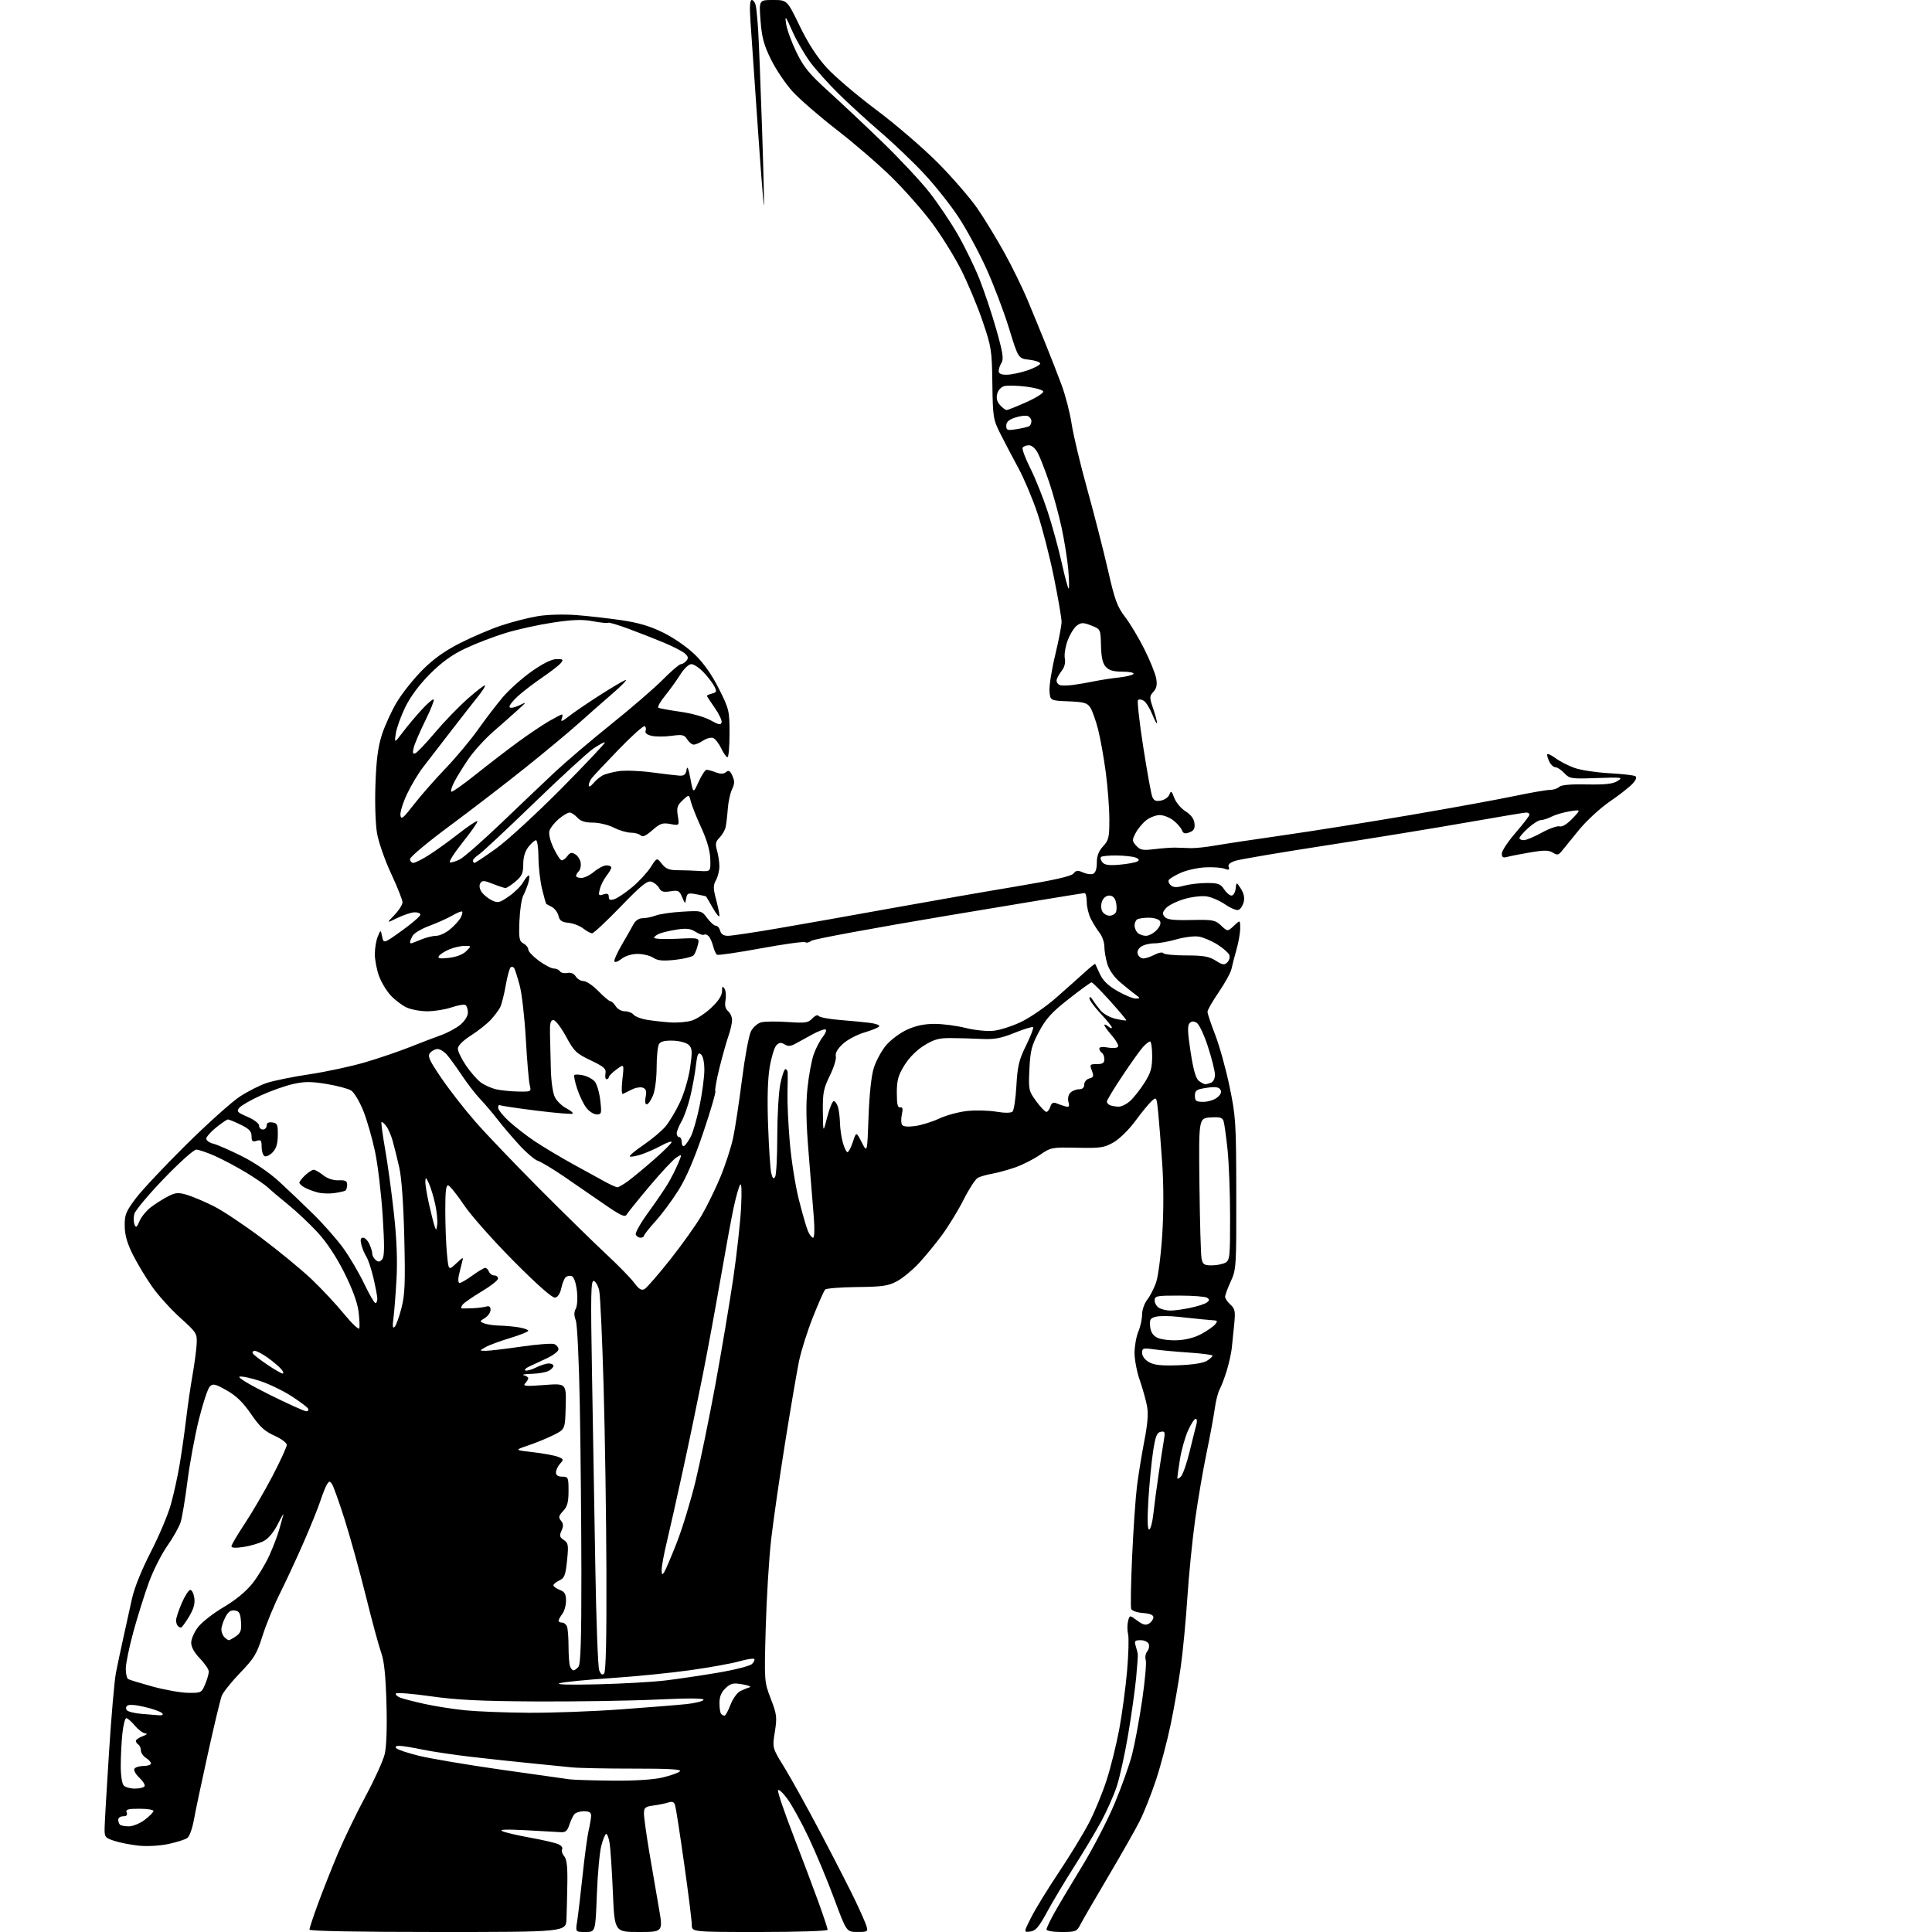 <?xml version="1.0" encoding="UTF-8" standalone="no"?>
<svg 
  version="1.1" 
  xmlns="http://www.w3.org/2000/svg" 
  xmlns:xlink="http://www.w3.org/1999/xlink" 
  xmlns:svg="http://www.w3.org/2000/svg"
  xmlns:rdf="http://www.w3.org/1999/02/22-rdf-syntax-ns#"
  xmlns:cc="http://creativecommons.org/ns#"
  xmlns:dc="http://purl.org/dc/elements/1.1/"
  viewBox="0 0 768 768"
  width="768"
  height="768"
>
<style>svg {background-color: white; }</style>"
<path stroke="none" fill="black" fill-rule="evenodd" d="M174.00,768.00C142.44,768.00 123.00,767.64 123.00,767.05C123.00,766.53 124.53,761.91 126.40,756.80C128.27,751.68 131.85,742.65 134.35,736.71C136.86,730.78 141.81,720.55 145.35,713.98C148.89,707.40 152.31,699.88 152.93,697.26C153.64,694.29 153.90,686.68 153.62,677.00C153.31,666.08 152.70,660.17 151.54,657.00C150.64,654.52 147.89,644.40 145.44,634.50C142.98,624.60 139.18,610.88 137.00,604.00C134.81,597.12 132.57,590.83 132.01,590.00C131.11,588.67 130.89,588.67 130.01,590.00C129.47,590.83 128.30,593.75 127.40,596.50C126.50,599.25 123.51,606.67 120.75,613.00C117.99,619.33 113.75,628.45 111.34,633.28C108.92,638.11 105.78,645.75 104.36,650.25C102.09,657.45 101.02,659.21 95.46,664.97C91.98,668.58 88.68,672.71 88.13,674.16C87.58,675.61 85.10,685.95 82.63,697.15C80.15,708.34 77.64,720.20 77.06,723.50C76.47,726.80 75.32,730.00 74.49,730.61C73.66,731.23 70.28,732.30 66.98,733.01C63.49,733.74 58.53,734.03 55.17,733.68C51.98,733.34 47.60,732.49 45.43,731.77C41.70,730.54 41.50,730.27 41.59,726.49C41.63,724.29 42.42,710.80 43.34,696.50C44.25,682.20 45.49,668.02 46.08,665.00C46.67,661.98 48.00,655.67 49.04,651.00C50.08,646.33 51.62,639.35 52.46,635.50C53.39,631.24 56.32,623.98 59.94,616.94C63.21,610.59 66.82,602.04 67.95,597.94C69.09,593.85 70.66,586.67 71.44,582.00C72.23,577.33 73.38,569.23 74.00,564.00C74.62,558.77 75.77,550.90 76.55,546.50C77.32,542.10 78.06,536.57 78.18,534.22C78.39,530.10 78.13,529.69 71.68,523.87C67.99,520.54 63.00,515.04 60.60,511.65C58.20,508.27 54.75,502.57 52.94,499.00C50.58,494.33 49.63,491.07 49.58,487.42C49.51,482.92 50.00,481.68 53.93,476.42C56.37,473.17 65.37,463.58 73.93,455.11C82.49,446.65 92.12,438.01 95.31,435.92C98.51,433.83 103.34,431.38 106.04,430.49C108.74,429.59 116.47,428.02 123.23,427.01C129.98,425.99 140.00,423.82 145.50,422.18C151.00,420.54 158.88,417.85 163.00,416.20C167.12,414.55 172.66,412.44 175.29,411.50C177.92,410.57 181.41,408.68 183.04,407.31C184.77,405.85 186.00,403.85 186.00,402.47C186.00,401.18 185.56,399.85 185.02,399.51C184.48,399.18 181.99,399.60 179.49,400.45C176.98,401.30 172.65,402.00 169.87,402.00C167.08,402.00 163.34,401.31 161.56,400.46C159.78,399.62 156.97,397.48 155.32,395.71C153.67,393.95 151.58,390.46 150.66,387.97C149.75,385.47 149.00,381.56 149.00,379.28C149.00,377.00 149.52,373.86 150.16,372.32C151.32,369.50 151.32,369.50 151.91,372.33C152.50,375.15 152.50,375.15 159.92,369.83C164.00,366.90 167.24,364.05 167.12,363.50C166.99,362.95 165.84,362.58 164.56,362.67C163.27,362.77 160.28,363.78 157.91,364.93C153.59,367.02 153.59,367.02 156.80,363.71C158.56,361.89 160.00,359.63 160.00,358.69C160.00,357.74 157.98,352.64 155.51,347.35C153.03,342.06 150.51,334.84 149.89,331.30C149.25,327.60 148.97,319.26 149.25,311.69C149.59,302.00 150.28,296.78 151.83,292.00C153.00,288.43 155.62,282.68 157.67,279.23C159.72,275.78 164.21,270.10 167.66,266.60C172.10,262.10 176.49,258.93 182.71,255.73C187.55,253.26 195.04,250.05 199.36,248.62C203.68,247.18 210.20,245.52 213.86,244.92C217.61,244.31 224.19,244.13 229.00,244.50C233.68,244.85 241.76,245.77 246.98,246.53C253.90,247.55 258.42,248.89 263.75,251.53C267.92,253.59 273.31,257.35 276.34,260.32C279.82,263.71 283.08,268.38 285.82,273.87C289.84,281.90 290.00,282.60 290.00,291.62C290.00,296.78 289.63,301.00 289.19,301.00C288.74,301.00 287.61,299.41 286.69,297.47C285.76,295.53 284.32,293.68 283.49,293.36C282.66,293.04 280.88,293.50 279.53,294.39C278.18,295.28 276.49,296.00 275.78,296.00C275.06,296.00 273.90,295.06 273.18,293.91C272.04,292.09 271.27,291.91 266.98,292.50C264.28,292.87 260.74,292.88 259.10,292.52C257.18,292.10 256.30,291.39 256.63,290.53C256.91,289.80 256.75,288.96 256.27,288.67C255.79,288.37 251.15,292.53 245.95,297.91C240.75,303.29 235.94,308.41 235.25,309.30C234.56,310.19 234.01,311.50 234.03,312.21C234.05,312.97 234.78,312.64 235.82,311.40C236.79,310.24 238.46,308.82 239.54,308.25C240.62,307.67 243.53,306.90 246.00,306.54C248.47,306.18 254.32,306.40 259.00,307.02C263.68,307.64 268.62,308.23 270.00,308.32C271.95,308.46 272.59,307.95 272.91,306.00C273.20,304.26 273.66,305.31 274.45,309.50C275.57,315.50 275.57,315.50 277.73,310.75C278.92,308.14 280.33,306.00 280.88,306.00C281.42,306.00 283.08,306.46 284.56,307.02C286.45,307.74 287.64,307.71 288.60,306.92C289.65,306.04 290.21,306.37 291.14,308.40C292.07,310.45 292.04,311.59 291.00,313.75C290.27,315.26 289.51,318.75 289.31,321.50C289.11,324.25 288.72,327.52 288.45,328.78C288.17,330.03 287.08,331.92 286.03,332.97C284.44,334.56 284.27,335.46 285.05,338.19C285.57,340.00 285.98,342.84 285.96,344.49C285.95,346.15 285.33,348.58 284.60,349.91C283.48,351.91 283.49,353.15 284.62,357.41C285.37,360.21 285.98,363.18 285.98,364.00C285.98,364.82 284.82,363.48 283.40,361.00C281.99,358.52 280.76,356.43 280.67,356.34C280.57,356.25 278.85,355.87 276.83,355.49C273.52,354.87 273.13,355.04 272.76,357.15C272.37,359.44 272.33,359.43 271.15,356.62C270.08,354.04 269.59,353.80 266.48,354.31C263.74,354.75 262.79,354.48 262.00,353.00C261.45,351.98 260.08,350.84 258.96,350.49C257.31,349.96 254.97,351.86 246.69,360.42C241.07,366.24 235.97,371.00 235.37,371.00C234.76,371.00 233.17,370.13 231.83,369.08C230.48,368.02 227.85,367.01 225.98,366.83C223.34,366.57 222.45,365.96 222.02,364.09C221.71,362.77 220.56,361.20 219.48,360.59C218.39,359.99 217.36,359.43 217.18,359.35C217.01,359.27 216.24,356.57 215.47,353.35C214.70,350.13 214.06,344.46 214.04,340.75C214.02,337.04 213.58,334.00 213.07,334.00C212.56,334.00 211.21,335.19 210.07,336.63C208.71,338.37 208.00,340.73 208.00,343.55C208.00,347.09 207.48,348.26 204.92,350.41C203.23,351.83 201.44,353.00 200.94,353.00C200.45,353.00 198.19,352.26 195.92,351.35C192.44,349.96 191.67,349.92 190.94,351.10C190.41,351.95 190.59,353.27 191.39,354.49C192.11,355.60 193.93,357.10 195.42,357.84C197.90,359.06 198.50,358.93 202.25,356.34C204.51,354.78 207.07,352.27 207.93,350.76C208.79,349.25 209.81,348.01 210.18,348.01C210.55,348.00 210.49,349.29 210.04,350.86C209.59,352.43 208.67,354.74 208.01,355.99C207.34,357.23 206.65,361.80 206.48,366.14C206.21,373.06 206.40,374.15 208.09,375.05C209.14,375.61 210.00,376.69 210.00,377.45C210.00,378.21 211.89,380.22 214.20,381.91C216.51,383.61 219.18,385.00 220.14,385.00C221.10,385.00 222.19,385.49 222.56,386.09C222.93,386.70 224.24,387.00 225.48,386.76C226.92,386.48 228.14,386.99 228.87,388.16C229.50,389.17 230.91,390.00 232.01,390.00C233.11,390.00 235.75,391.80 237.88,394.00C240.02,396.20 242.16,398.00 242.64,398.00C243.12,398.00 244.08,398.90 244.77,400.00C245.45,401.10 247.08,402.00 248.39,402.00C249.69,402.00 251.27,402.62 251.89,403.37C252.52,404.12 254.94,405.04 257.26,405.41C259.59,405.78 263.75,406.24 266.50,406.43C269.25,406.62 273.07,406.28 275.00,405.69C276.93,405.09 280.41,402.80 282.75,400.59C285.56,397.94 287.01,395.72 287.02,394.04C287.03,392.03 287.23,391.82 288.00,393.00C288.53,393.82 288.71,395.88 288.41,397.56C288.02,399.67 288.34,401.04 289.42,401.94C290.29,402.66 291.00,404.26 291.00,405.50C291.00,406.74 290.38,409.52 289.61,411.68C288.85,413.83 287.25,419.51 286.05,424.29C284.85,429.08 284.09,433.34 284.36,433.77C284.63,434.21 282.45,441.63 279.53,450.27C275.93,460.91 272.73,468.33 269.64,473.24C267.12,477.24 263.02,482.75 260.53,485.49C258.04,488.24 256.00,490.83 256.00,491.24C256.00,491.66 255.37,492.00 254.61,492.00C253.84,492.00 252.99,491.43 252.73,490.73C252.46,490.03 254.69,486.09 257.69,481.98C260.69,477.87 264.21,472.70 265.52,470.50C266.82,468.30 268.63,464.73 269.54,462.57C271.18,458.64 271.18,458.64 268.84,460.15C267.55,460.99 262.75,466.13 258.16,471.58C253.57,477.04 249.47,482.13 249.04,482.90C248.42,483.99 246.40,483.01 239.88,478.48C235.27,475.28 228.03,470.29 223.78,467.40C219.53,464.52 215.03,461.83 213.78,461.43C212.53,461.03 209.19,458.19 206.37,455.10C203.55,452.02 199.68,447.48 197.78,445.00C195.87,442.52 192.78,438.89 190.90,436.91C189.03,434.94 185.73,430.67 183.56,427.41C181.39,424.16 178.72,420.49 177.63,419.25C176.54,418.01 174.88,417.00 173.95,417.00C173.01,417.00 171.67,417.69 170.97,418.54C169.89,419.83 170.59,421.40 175.40,428.48C178.54,433.10 184.56,440.84 188.79,445.69C193.01,450.54 204.58,462.64 214.48,472.58C224.39,482.53 236.34,494.23 241.02,498.58C245.71,502.94 250.69,508.03 252.08,509.91C254.02,512.52 254.99,513.10 256.23,512.41C257.12,511.91 261.70,506.64 266.41,500.70C271.12,494.76 276.73,486.88 278.89,483.18C281.05,479.49 284.44,472.55 286.41,467.78C288.39,463.00 290.66,456.00 291.45,452.22C292.25,448.44 293.82,438.04 294.96,429.11C296.09,420.18 297.69,411.56 298.52,409.95C299.37,408.33 301.18,406.74 302.63,406.38C304.05,406.02 308.79,405.97 313.15,406.27C320.19,406.76 321.30,406.59 322.94,404.83C324.01,403.69 325.05,403.27 325.40,403.84C325.74,404.38 329.50,405.11 333.76,405.45C338.02,405.79 343.42,406.31 345.77,406.60C348.12,406.89 349.80,407.52 349.50,408.00C349.21,408.48 346.55,409.57 343.59,410.43C340.64,411.29 336.77,413.35 335.00,415.00C332.89,416.97 331.94,418.66 332.26,419.88C332.52,420.90 331.45,424.37 329.87,427.59C327.35,432.73 327.01,434.50 327.10,441.97C327.20,450.50 327.20,450.50 328.85,444.00C329.76,440.43 330.95,437.59 331.50,437.69C332.05,437.80 332.79,438.92 333.15,440.19C333.51,441.46 333.85,444.30 333.91,446.50C333.96,448.70 334.48,452.19 335.05,454.25C335.63,456.31 336.45,458.00 336.89,458.00C337.32,458.00 338.29,456.16 339.03,453.92C340.37,449.83 340.37,449.83 342.56,454.11C344.74,458.38 344.74,458.38 345.26,443.94C345.58,434.92 346.37,427.62 347.36,424.50C348.23,421.75 350.39,417.75 352.15,415.62C353.91,413.49 357.64,410.68 360.43,409.38C363.95,407.74 367.31,407.02 371.44,407.01C374.70,407.00 380.27,407.73 383.81,408.62C387.39,409.51 392.31,410.02 394.88,409.76C397.42,409.51 402.43,407.90 406.00,406.18C409.57,404.47 415.88,400.10 420.00,396.47C424.12,392.84 429.23,388.29 431.34,386.36C433.46,384.43 435.27,383.00 435.37,383.18C435.48,383.35 436.32,385.17 437.24,387.21C438.43,389.82 440.50,391.82 444.21,393.95C447.12,395.62 450.40,396.97 451.50,396.95C453.37,396.91 453.35,396.80 451.16,395.21C449.88,394.27 447.14,392.05 445.08,390.29C442.86,388.38 440.86,385.49 440.17,383.17C439.53,381.02 439.00,377.92 439.00,376.27C439.00,374.62 438.16,372.20 437.14,370.88C436.12,369.57 434.54,367.06 433.64,365.30C432.74,363.54 432.00,360.50 432.00,358.55C432.00,356.60 431.61,355.00 431.13,355.00C430.65,355.00 406.34,359.00 377.11,363.90C347.87,368.79 323.31,373.33 322.52,373.98C321.73,374.64 320.63,374.89 320.08,374.55C319.52,374.20 311.59,375.30 302.46,376.98C293.33,378.66 285.49,379.80 285.04,379.53C284.59,379.25 283.91,377.78 283.53,376.27C283.15,374.75 282.37,372.95 281.81,372.27C281.24,371.58 280.39,371.26 279.91,371.55C279.44,371.84 277.92,371.34 276.53,370.43C274.61,369.17 272.89,368.94 269.34,369.47C266.78,369.86 263.63,370.57 262.34,371.06C261.05,371.55 260.00,372.33 260.00,372.78C260.00,373.24 264.07,373.42 269.05,373.18C278.10,372.75 278.10,372.75 277.41,375.63C277.03,377.21 276.31,379.03 275.80,379.68C275.29,380.32 271.98,381.16 268.44,381.54C263.48,382.07 261.47,381.89 259.69,380.72C258.42,379.88 255.62,379.20 253.47,379.20C251.09,379.20 248.58,379.97 247.05,381.17C245.68,382.26 244.40,382.70 244.22,382.16C244.04,381.61 245.38,378.63 247.19,375.53C249.01,372.42 251.09,368.79 251.80,367.44C252.63,365.90 253.99,365.00 255.49,365.00C256.80,365.00 259.14,364.52 260.68,363.93C262.23,363.34 266.97,362.65 271.20,362.41C278.83,361.96 278.93,361.99 281.14,364.98C282.37,366.64 283.91,368.00 284.57,368.00C285.23,368.00 286.00,368.90 286.29,370.00C286.64,371.34 287.65,372.00 289.38,372.00C290.79,372.00 299.72,370.67 309.22,369.04C318.73,367.42 338.88,363.84 354.00,361.10C369.12,358.36 391.40,354.47 403.50,352.46C418.93,349.89 425.87,348.34 426.73,347.23C427.74,345.96 428.43,345.88 430.47,346.80C431.85,347.43 433.66,347.69 434.49,347.37C435.47,346.99 436.00,345.45 436.00,342.94C436.00,340.23 436.74,338.31 438.50,336.41C440.74,333.98 441.00,332.88 440.98,325.60C440.97,321.15 440.33,312.74 439.55,306.92C438.78,301.11 437.40,293.46 436.50,289.92C435.59,286.39 434.21,282.51 433.43,281.29C432.22,279.41 430.96,279.05 424.76,278.79C417.50,278.50 417.50,278.50 417.19,274.79C417.02,272.74 418.03,266.29 419.44,260.46C420.85,254.62 422.00,248.64 421.99,247.17C421.99,245.70 420.62,237.75 418.95,229.50C417.28,221.25 414.34,209.81 412.42,204.08C410.51,198.35 407.09,190.25 404.83,186.08C402.57,181.91 399.36,175.80 397.70,172.50C394.80,166.75 394.67,165.91 394.48,152.50C394.30,139.19 394.11,137.95 390.54,127.50C388.48,121.45 384.57,112.15 381.85,106.84C379.13,101.53 373.92,93.21 370.28,88.34C366.63,83.48 359.54,75.45 354.52,70.50C349.50,65.55 339.71,57.09 332.76,51.71C325.81,46.33 317.86,39.44 315.10,36.41C312.33,33.39 308.47,27.67 306.51,23.70C303.65,17.91 302.84,14.89 302.33,8.25C301.70,0.00 301.70,0.00 307.30,0.00C312.89,0.00 312.89,0.00 317.85,10.25C321.20,17.17 324.69,22.57 328.59,26.87C331.77,30.37 340.70,37.97 348.44,43.76C356.17,49.55 367.23,59.06 373.00,64.91C378.77,70.75 385.81,78.90 388.63,83.01C391.45,87.13 396.24,95.00 399.28,100.50C402.32,106.00 406.40,114.33 408.36,119.00C410.31,123.67 413.55,131.55 415.55,136.50C417.56,141.45 420.46,148.89 422.00,153.04C423.54,157.18 425.34,164.16 426.00,168.54C426.66,172.92 429.45,184.58 432.19,194.46C434.94,204.34 438.63,218.74 440.39,226.46C443.13,238.49 444.11,241.18 447.23,245.24C449.23,247.84 452.68,253.60 454.89,258.03C457.11,262.46 459.22,267.66 459.58,269.58C460.07,272.18 459.79,273.57 458.51,274.99C456.89,276.77 456.89,277.22 458.39,281.63C459.28,284.23 459.97,286.84 459.94,287.43C459.91,288.02 459.07,286.49 458.08,284.04C457.08,281.58 455.55,279.12 454.68,278.57C453.81,278.02 452.78,277.89 452.38,278.28C451.99,278.67 452.91,286.98 454.43,296.75C455.95,306.51 457.56,315.46 458.02,316.63C458.66,318.27 459.45,318.64 461.50,318.24C462.97,317.96 464.48,316.88 464.87,315.83C465.47,314.19 465.75,314.39 466.81,317.21C467.49,319.02 469.50,321.41 471.27,322.51C473.40,323.84 474.61,325.46 474.82,327.27C475.06,329.38 474.60,330.21 472.82,330.88C471.02,331.55 470.35,331.36 469.83,330.01C469.47,329.06 467.94,327.31 466.45,326.14C464.95,324.96 462.50,324.00 461.00,324.00C459.50,324.00 457.08,324.94 455.61,326.09C454.15,327.24 452.26,329.53 451.41,331.18C449.97,333.95 449.99,334.34 451.68,336.19C453.25,337.93 454.25,338.11 459.00,337.54C462.02,337.17 465.74,336.90 467.25,336.94C468.76,336.99 471.46,337.08 473.25,337.14C475.04,337.21 479.43,336.75 483.00,336.12C486.57,335.49 498.73,333.66 510.00,332.05C521.27,330.45 544.00,326.83 560.50,324.01C577.00,321.19 595.67,317.78 602.00,316.44C608.33,315.11 614.65,314.01 616.05,314.01C617.45,314.00 619.14,313.46 619.79,312.81C620.58,312.02 624.29,311.69 630.74,311.82C638.08,311.96 641.12,311.63 643.00,310.46C645.33,309.01 644.79,308.94 634.77,309.29C624.57,309.65 623.93,309.55 621.85,307.34C620.64,306.05 619.07,305.00 618.36,305.00C617.65,305.00 616.60,304.13 616.04,303.07C615.47,302.00 615.00,300.63 615.00,300.01C615.00,299.40 616.46,299.99 618.25,301.32C620.04,302.65 623.52,304.44 626.00,305.30C628.48,306.16 634.66,307.09 639.74,307.37C644.82,307.64 649.47,308.17 650.06,308.54C650.77,308.97 650.34,310.07 648.87,311.64C647.61,312.98 643.56,316.14 639.86,318.66C636.17,321.19 630.75,326.17 627.82,329.73C624.89,333.29 621.79,337.10 620.91,338.21C619.55,339.94 619.04,340.04 617.28,338.94C615.66,337.93 613.82,337.91 608.37,338.83C604.59,339.47 600.49,340.27 599.25,340.61C597.48,341.10 597.00,340.82 597.00,339.29C597.00,338.22 599.48,334.49 602.50,331.00C605.52,327.51 608.00,324.28 608.00,323.82C608.00,323.37 607.43,323.00 606.72,323.00C606.02,323.00 595.33,324.78 582.97,326.96C570.61,329.14 545.65,333.21 527.50,336.01C509.35,338.81 493.01,341.57 491.18,342.15C488.90,342.87 488.04,343.66 488.43,344.67C488.87,345.81 488.50,345.96 486.74,345.32C485.51,344.87 482.06,344.63 479.08,344.79C476.09,344.94 471.76,345.90 469.45,346.92C467.15,347.94 464.98,349.22 464.64,349.77C464.30,350.32 464.66,351.30 465.44,351.95C466.49,352.82 467.86,352.85 470.68,352.07C472.78,351.49 476.85,351.01 479.73,351.01C484.20,351.00 485.19,351.36 486.59,353.50C487.49,354.87 488.82,356.00 489.55,356.00C490.27,356.00 491.01,354.77 491.18,353.28C491.50,350.55 491.50,350.55 493.27,353.27C494.43,355.06 494.82,356.88 494.39,358.58C494.03,360.00 493.11,361.40 492.34,361.70C491.58,361.99 489.22,361.04 487.11,359.58C485.00,358.12 481.70,356.66 479.77,356.35C477.79,356.03 473.89,356.47 470.81,357.37C467.81,358.24 464.54,359.86 463.54,360.96C462.08,362.57 461.96,363.25 462.95,364.44C463.89,365.57 466.32,365.87 473.52,365.72C482.16,365.54 483.06,365.71 485.43,367.94C488.00,370.35 488.00,370.35 490.50,368.00C493.00,365.65 493.00,365.65 493.00,368.99C493.00,370.82 492.34,374.61 491.54,377.41C490.73,380.21 489.84,383.67 489.55,385.11C489.27,386.55 487.00,390.69 484.52,394.32C482.03,397.94 480.00,401.49 480.00,402.21C480.01,402.92 481.38,407.03 483.06,411.35C484.74,415.66 487.30,424.89 488.75,431.85C491.25,443.84 491.39,446.06 491.44,474.50C491.49,503.54 491.42,504.66 489.25,509.38C488.01,512.06 487.00,514.80 487.00,515.47C487.00,516.14 487.95,517.55 489.10,518.59C490.95,520.26 491.13,521.23 490.61,526.50C490.28,529.80 489.84,534.08 489.64,536.00C489.43,537.92 488.56,541.83 487.71,544.67C486.85,547.52 485.58,550.89 484.88,552.17C484.18,553.45 483.28,556.98 482.88,560.00C482.47,563.02 481.01,570.90 479.64,577.50C478.26,584.10 476.22,596.02 475.10,604.00C473.99,611.98 472.59,625.92 472.00,635.00C471.41,644.08 470.23,656.45 469.38,662.50C468.54,668.55 466.73,678.90 465.36,685.50C463.99,692.10 461.35,702.08 459.49,707.67C457.63,713.27 454.73,720.57 453.04,723.91C451.36,727.25 445.75,737.12 440.59,745.85C435.42,754.58 430.47,763.13 429.57,764.86C428.03,767.85 427.66,768.00 421.97,768.00C418.60,768.00 416.00,767.56 416.00,766.98C416.00,766.43 417.45,763.39 419.21,760.23C420.98,757.08 425.92,748.78 430.20,741.78C434.47,734.79 440.24,723.66 443.02,717.05C445.80,710.44 448.96,701.58 450.04,697.35C451.12,693.13 452.92,683.40 454.04,675.74C455.16,668.08 455.79,660.93 455.45,659.86C455.11,658.78 455.37,657.26 456.03,656.46C456.69,655.67 456.96,654.34 456.64,653.51C456.32,652.68 454.87,652.00 453.41,652.00C451.13,652.00 450.86,652.31 451.45,654.25C451.82,655.49 452.20,656.95 452.29,657.50C452.37,658.05 452.08,662.33 451.63,667.00C451.18,671.67 449.76,681.80 448.46,689.50C447.16,697.20 445.14,706.42 443.97,710.00C442.80,713.58 440.01,719.88 437.78,724.00C435.54,728.12 430.70,736.23 427.01,742.00C423.33,747.77 418.48,755.88 416.25,760.00C412.95,766.07 411.68,767.56 409.54,767.82C406.90,768.14 406.90,768.14 409.92,762.17C411.57,758.88 416.57,750.75 421.01,744.10C425.46,737.45 430.89,728.52 433.07,724.25C435.26,719.99 438.36,712.43 439.95,707.45C441.55,702.48 443.78,693.48 444.91,687.45C446.03,681.43 447.43,671.03 448.02,664.35C448.61,657.66 448.79,651.02 448.43,649.60C448.08,648.17 448.07,645.87 448.41,644.49C449.04,641.97 449.04,641.97 452.06,644.21C454.41,645.94 455.46,646.20 456.79,645.36C457.73,644.77 458.50,643.66 458.50,642.89C458.50,641.97 457.08,641.40 454.34,641.20C452.05,641.03 449.94,640.30 449.66,639.57C449.39,638.84 449.55,629.45 450.04,618.70C450.53,607.95 451.39,595.41 451.96,590.83C452.54,586.25 453.85,578.14 454.88,572.81C456.22,565.93 456.53,561.88 455.94,558.81C455.48,556.44 454.19,551.84 453.06,548.59C451.92,545.34 451.00,540.49 451.00,537.81C451.00,535.13 451.68,531.32 452.50,529.35C453.33,527.37 454.00,524.30 454.00,522.51C454.00,520.73 454.91,518.11 456.02,516.70C457.13,515.29 458.72,512.20 459.56,509.83C460.39,507.47 461.49,498.93 462.01,490.86C462.59,481.67 462.59,471.03 461.99,462.35C461.46,454.73 460.75,445.67 460.40,442.20C459.77,436.01 459.73,435.94 457.78,437.70C456.69,438.69 453.77,442.25 451.30,445.62C448.78,449.05 444.98,452.78 442.65,454.11C438.93,456.23 437.44,456.45 428.16,456.25C418.08,456.03 417.72,456.10 413.33,459.12C410.86,460.82 406.51,463.02 403.67,464.02C400.83,465.01 396.70,466.15 394.50,466.55C392.30,466.94 389.71,467.67 388.74,468.17C387.77,468.67 385.24,472.55 383.10,476.79C380.97,481.03 377.08,487.40 374.47,490.94C371.86,494.48 367.66,499.59 365.14,502.29C362.61,504.98 358.74,508.16 356.52,509.34C353.10,511.18 350.73,511.52 340.68,511.62C334.18,511.69 328.48,512.14 328.01,512.62C327.54,513.10 325.35,518.04 323.15,523.58C320.95,529.13 318.46,537.00 317.62,541.08C316.78,545.16 314.29,559.75 312.09,573.50C309.89,587.25 307.39,604.58 306.54,612.00C305.69,619.42 304.73,635.17 304.39,647.00C303.79,668.46 303.80,668.51 306.41,675.30C308.80,681.53 308.94,682.64 308.01,688.46C306.99,694.82 306.99,694.82 311.84,702.66C314.50,706.97 321.06,718.83 326.42,729.00C331.77,739.17 337.88,751.10 339.98,755.50C342.09,759.90 344.11,764.51 344.47,765.75C345.09,767.84 344.83,768.00 340.82,767.99C336.50,767.98 336.50,767.98 331.59,754.74C328.89,747.46 324.34,736.55 321.48,730.50C318.62,724.45 314.78,717.48 312.96,715.02C311.14,712.56 309.48,711.06 309.27,711.69C309.06,712.33 311.81,720.42 315.39,729.67C318.96,738.93 323.49,750.94 325.44,756.37C327.40,761.80 329.00,766.63 329.00,767.12C329.00,767.61 316.90,768.00 302.00,768.00C275.00,768.00 275.00,768.00 275.00,765.13C275.00,763.55 273.64,752.64 271.97,740.88C270.31,729.12 268.69,718.67 268.38,717.66C267.95,716.29 267.26,716.00 265.65,716.52C264.47,716.91 261.81,717.45 259.75,717.72C256.49,718.15 256.00,718.56 255.98,720.86C255.97,722.31 256.91,729.12 258.06,736.00C259.22,742.88 260.93,752.89 261.88,758.25C263.60,768.00 263.60,768.00 253.96,768.00C244.31,768.00 244.31,768.00 243.63,752.29C243.26,743.65 242.68,734.87 242.35,732.79C242.02,730.70 241.41,729.00 240.99,729.00C240.58,729.00 239.69,731.14 239.02,733.75C238.35,736.36 237.55,745.14 237.25,753.25C236.71,768.00 236.71,768.00 232.73,768.00C228.74,768.00 228.74,768.00 229.43,763.75C229.80,761.41 230.76,753.28 231.57,745.67C232.37,738.07 233.46,729.97 233.99,727.67C234.52,725.38 234.96,722.71 234.98,721.75C234.99,720.48 234.21,720.00 232.12,720.00C230.54,720.00 228.80,720.56 228.26,721.25C227.71,721.94 226.83,723.85 226.28,725.50C225.52,727.82 224.75,728.46 222.90,728.32C221.58,728.22 215.32,727.87 209.00,727.54C201.00,727.13 198.19,727.25 199.75,727.94C200.99,728.49 205.94,729.64 210.75,730.50C215.56,731.37 220.54,732.51 221.81,733.04C223.07,733.57 223.82,734.48 223.46,735.07C223.10,735.65 223.45,736.89 224.24,737.81C225.28,739.04 225.64,741.96 225.53,748.50C225.45,753.45 225.30,759.86 225.19,762.75C225.00,768.00 225.00,768.00 174.00,768.00zM51.23,726.00C52.83,726.00 55.68,724.82 57.57,723.38C59.46,721.94 61.00,720.37 61.00,719.88C61.00,719.40 58.48,719.00 55.39,719.00C50.82,719.00 49.89,719.28 50.36,720.50C50.75,721.52 50.31,722.00 48.97,722.00C47.89,722.00 47.00,722.60 47.00,723.33C47.00,724.07 47.30,724.97 47.67,725.33C48.03,725.70 49.64,726.00 51.23,726.00zM53.64,711.00C55.42,711.00 57.14,710.58 57.46,710.06C57.78,709.54 56.85,708.02 55.40,706.67C53.94,705.32 53.06,703.72 53.43,703.11C53.81,702.50 55.44,702.00 57.06,702.00C58.68,702.00 60.00,701.55 60.00,701.01C60.00,700.46 59.10,699.45 58.00,698.77C56.90,698.08 56.00,696.75 56.00,695.82C56.00,694.88 55.55,693.84 55.00,693.50C54.45,693.16 54.00,692.50 54.00,692.02C54.00,691.55 55.24,690.71 56.75,690.16C58.30,689.59 58.78,689.12 57.84,689.08C56.93,689.04 55.04,687.65 53.65,686.00C52.27,684.35 50.71,683.00 50.21,683.00C49.70,683.00 49.00,685.77 48.64,689.15C48.29,692.53 48.00,698.29 48.00,701.95C48.00,705.79 48.51,709.11 49.20,709.80C49.86,710.46 51.86,711.00 53.64,711.00zM243.50,707.83C252.34,707.92 259.65,707.46 263.34,706.59C266.55,705.84 269.67,704.73 270.28,704.12C271.07,703.33 265.98,703.03 251.68,703.05C240.86,703.06 229.86,702.83 227.25,702.55C224.64,702.26 217.55,701.55 211.50,700.97C205.45,700.38 194.70,699.23 187.62,698.41C180.53,697.59 171.61,696.26 167.80,695.46C163.99,694.66 159.91,694.00 158.73,694.00C157.32,694.00 156.93,694.33 157.60,695.00C158.14,695.54 162.17,696.88 166.55,697.96C170.92,699.04 185.53,701.51 199.00,703.44C212.47,705.36 224.85,707.11 226.50,707.32C228.15,707.53 235.80,707.76 243.50,707.83zM62.95,681.83C64.67,681.95 65.09,681.69 64.34,680.94C63.76,680.36 60.63,679.27 57.39,678.51C53.73,677.65 51.14,677.48 50.55,678.07C49.95,678.66 49.95,679.35 50.55,679.94C51.07,680.45 53.52,681.05 56.00,681.26C58.48,681.48 61.60,681.73 62.95,681.83zM288.03,682.00C288.41,682.00 289.47,680.05 290.39,677.66C291.30,675.27 293.05,672.83 294.27,672.23C295.50,671.63 297.18,670.95 298.00,670.72C298.82,670.49 297.55,669.96 295.17,669.55C291.45,668.90 290.51,669.12 288.42,671.07C286.72,672.68 286.00,674.43 286.00,677.01C286.00,679.02 286.30,680.97 286.67,681.33C287.03,681.70 287.65,682.00 288.03,682.00zM210.00,680.85C219.07,680.92 235.50,680.32 246.50,679.52C257.50,678.72 269.32,677.78 272.76,677.42C276.21,677.06 279.31,676.30 279.66,675.74C280.09,675.04 274.11,675.00 260.90,675.61C250.23,676.10 228.68,676.43 213.00,676.35C190.97,676.23 181.48,675.76 171.19,674.29C163.87,673.25 157.65,672.75 157.38,673.20C157.10,673.64 157.92,674.40 159.19,674.88C160.46,675.36 164.88,676.49 169.00,677.39C173.12,678.29 180.32,679.41 185.00,679.88C189.68,680.35 200.93,680.79 210.00,680.85zM74.80,672.93C79.93,673.00 80.15,672.89 81.55,669.53C82.35,667.62 83.00,665.35 83.00,664.48C83.00,663.61 81.42,661.28 79.50,659.30C77.26,656.99 76.00,654.72 76.00,653.01C76.00,651.53 77.24,648.72 78.75,646.77C80.26,644.82 84.83,641.26 88.91,638.86C93.58,636.11 97.79,632.65 100.30,629.50C102.49,626.75 105.56,621.68 107.11,618.23C108.66,614.78 110.42,610.14 111.02,607.92C111.62,605.69 112.34,603.12 112.62,602.19C112.90,601.26 111.94,602.87 110.48,605.77C108.83,609.06 106.70,611.62 104.82,612.59C103.16,613.45 99.60,614.50 96.90,614.93C93.70,615.43 92.00,615.34 92.00,614.67C92.00,614.10 94.41,610.01 97.36,605.57C100.30,601.13 105.25,592.63 108.36,586.67C111.46,580.71 114.00,575.18 114.00,574.36C114.00,573.55 111.79,571.90 109.08,570.69C105.20,568.96 103.24,567.14 99.78,562.09C96.62,557.47 93.92,554.85 90.12,552.70C85.50,550.09 84.67,549.90 83.39,551.18C82.59,551.98 80.62,557.94 79.02,564.43C77.42,570.91 75.39,581.90 74.51,588.86C73.63,595.81 72.42,603.08 71.83,605.00C71.23,606.92 68.84,611.20 66.51,614.50C64.19,617.80 60.89,624.33 59.19,629.00C57.48,633.67 54.72,642.49 53.04,648.59C51.37,654.70 50.00,661.31 50.00,663.29C50.00,665.26 50.41,667.13 50.90,667.44C51.40,667.75 55.79,669.09 60.65,670.43C65.52,671.76 71.89,672.89 74.80,672.93zM237.50,669.54C247.40,669.30 259.55,668.61 264.50,668.01C269.45,667.42 278.90,666.02 285.50,664.90C292.10,663.78 298.15,662.23 298.94,661.45C299.73,660.68 300.12,659.79 299.80,659.46C299.48,659.14 296.80,659.57 293.86,660.41C290.91,661.25 282.20,662.82 274.50,663.91C266.80,665.00 252.62,666.42 243.00,667.06C233.38,667.70 224.15,668.62 222.50,669.10C220.62,669.65 226.24,669.82 237.50,669.54zM240.14,665.26C240.85,664.55 241.15,651.44 241.06,624.85C240.99,603.21 240.49,569.98 239.94,551.00C239.40,532.02 238.62,514.96 238.20,513.07C237.79,511.19 236.82,509.44 236.06,509.19C234.88,508.79 234.77,514.51 235.34,546.61C235.70,567.45 236.29,601.83 236.65,623.00C237.00,644.17 237.69,662.59 238.18,663.91C238.81,665.61 239.39,666.01 240.14,665.26zM227.98,664.00C228.41,664.00 229.29,663.35 229.95,662.56C230.82,661.51 231.13,651.72 231.11,625.72C231.09,606.25 230.81,576.18 230.49,558.91C230.17,540.95 229.47,526.36 228.88,524.84C228.15,522.99 228.15,521.58 228.88,520.22C229.49,519.09 229.67,516.04 229.32,513.04C228.95,509.92 228.13,507.60 227.28,507.28C226.50,506.98 225.40,507.20 224.83,507.77C224.25,508.35 223.48,510.32 223.10,512.15C222.69,514.15 221.73,515.62 220.70,515.82C219.57,516.04 213.88,511.04 204.22,501.33C196.11,493.17 187.22,483.16 184.48,479.08C181.74,475.00 178.94,471.48 178.25,471.25C177.30,470.93 177.00,473.34 177.01,481.17C177.01,486.85 177.30,494.56 177.66,498.29C178.30,505.09 178.30,505.09 181.29,502.29C184.29,499.50 184.29,499.50 183.62,502.00C183.25,503.38 182.68,505.74 182.35,507.25C182.02,508.78 182.18,510.00 182.72,510.00C183.26,510.00 185.56,508.65 187.84,507.00C190.12,505.35 192.39,504.00 192.88,504.00C193.38,504.00 194.05,504.68 194.36,505.50C194.68,506.32 195.63,507.00 196.47,507.00C197.31,507.00 197.99,507.56 197.98,508.25C197.97,508.94 195.08,511.22 191.55,513.32C188.02,515.42 184.59,517.79 183.94,518.57C183.29,519.36 183.15,520.05 183.63,520.10C184.11,520.16 186.07,520.13 188.00,520.04C189.93,519.96 192.29,519.66 193.25,519.38C194.46,519.02 195.00,519.42 195.00,520.69C195.00,521.70 193.99,523.15 192.77,523.91C190.59,525.27 190.58,525.33 192.52,526.08C193.61,526.51 196.30,526.90 198.50,526.94C200.70,526.99 204.19,527.30 206.25,527.64C208.31,527.98 210.00,528.59 210.00,528.99C210.00,529.38 206.74,530.69 202.75,531.90C198.76,533.10 194.38,534.72 193.00,535.51C190.50,536.93 190.50,536.93 193.00,536.97C194.38,536.99 200.70,536.25 207.06,535.32C213.42,534.40 219.38,533.93 220.31,534.29C221.24,534.65 222.00,535.59 222.00,536.38C222.00,537.17 219.86,538.80 217.25,540.00C214.64,541.20 211.45,542.69 210.16,543.31C208.87,543.93 208.30,544.60 208.89,544.80C209.49,545.00 211.40,544.45 213.14,543.58C214.88,542.71 217.14,542.00 218.15,542.00C219.17,542.00 220.00,542.43 220.00,542.96C220.00,543.50 219.13,544.40 218.07,544.96C217.00,545.53 213.96,546.05 211.32,546.12C208.67,546.18 207.29,546.44 208.25,546.69C209.21,546.94 210.00,547.47 210.00,547.87C210.00,548.27 209.44,549.19 208.75,549.92C207.72,551.01 209.02,551.13 216.30,550.57C225.11,549.89 225.11,549.89 224.87,559.02C224.64,568.15 224.64,568.15 220.07,570.44C217.56,571.69 213.03,573.56 210.00,574.58C204.50,576.43 204.50,576.43 211.80,577.26C215.82,577.72 220.27,578.53 221.69,579.07C224.10,579.99 224.16,580.17 222.63,581.85C221.73,582.85 221.00,584.41 221.00,585.33C221.00,586.44 221.83,587.00 223.50,587.00C225.87,587.00 226.00,587.29 226.00,592.69C226.00,597.12 225.53,598.87 223.85,600.66C222.06,602.57 221.92,603.20 223.00,604.50C223.98,605.68 224.03,606.64 223.21,608.45C222.30,610.45 222.44,611.05 224.12,612.17C225.92,613.37 226.04,614.18 225.41,620.34C224.81,626.20 224.37,627.33 222.35,628.25C221.06,628.84 220.00,629.71 220.00,630.19C220.00,630.66 221.12,631.48 222.50,632.00C224.48,632.75 225.00,633.65 225.00,636.28C225.00,638.12 224.34,640.49 223.53,641.56C222.72,642.63 222.05,643.84 222.03,644.25C222.01,644.66 222.63,645.00 223.39,645.00C224.16,645.00 225.06,645.71 225.39,646.58C225.73,647.45 226.00,651.01 226.00,654.50C226.00,657.99 226.27,661.55 226.61,662.42C226.94,663.29 227.56,664.00 227.98,664.00zM90.98,652.00C91.30,652.00 92.58,651.28 93.83,650.41C95.69,649.11 96.05,648.05 95.80,644.66C95.55,641.25 95.10,640.44 93.31,640.19C91.71,639.96 90.69,640.70 89.56,642.89C88.70,644.55 88.00,646.73 88.00,647.75C88.00,648.77 88.54,650.14 89.20,650.80C89.86,651.46 90.66,652.00 90.98,652.00zM71.92,647.00C71.60,647.00 71.03,646.70 70.67,646.33C70.30,645.97 70.00,644.95 69.99,644.08C69.99,643.21 71.00,640.15 72.24,637.27C73.48,634.39 75.01,632.03 75.64,632.02C76.26,632.01 76.98,633.44 77.24,635.20C77.58,637.47 76.96,639.64 75.11,642.70C73.68,645.06 72.25,647.00 71.92,647.00zM264.01,625.00C264.55,624.17 266.79,618.92 268.99,613.33C271.19,607.74 274.56,596.71 276.48,588.83C278.39,580.95 281.98,563.48 284.45,550.00C286.91,536.52 290.09,517.62 291.50,508.00C292.91,498.38 294.30,485.77 294.59,480.00C294.93,473.29 294.79,470.04 294.19,471.00C293.67,471.82 292.53,475.88 291.64,480.00C290.76,484.12 288.44,496.73 286.49,508.00C284.53,519.27 281.34,536.60 279.38,546.50C277.42,556.40 273.86,573.50 271.46,584.50C269.07,595.50 266.18,608.33 265.06,613.00C263.93,617.67 263.02,622.62 263.02,624.00C263.03,625.99 263.23,626.19 264.01,625.00zM456.79,608.00C457.35,608.00 458.11,605.19 458.48,601.75C458.86,598.31 459.80,591.23 460.57,586.00C461.35,580.77 462.28,574.77 462.64,572.65C463.22,569.23 463.08,568.84 461.40,569.16C459.87,569.46 459.28,570.97 458.36,577.01C457.73,581.13 456.90,589.79 456.50,596.25C456.03,603.99 456.12,608.00 456.79,608.00zM469.42,586.96C470.21,586.16 471.77,581.67 472.90,577.00C474.03,572.33 475.24,567.49 475.59,566.25C475.94,565.01 475.81,564.00 475.29,564.00C474.77,564.00 473.39,566.14 472.23,568.75C471.06,571.36 469.63,576.46 469.05,580.08C468.47,583.70 468.00,587.06 468.00,587.55C468.00,588.03 468.64,587.77 469.42,586.96zM121.75,561.00C122.50,561.00 122.81,560.51 122.44,559.90C122.06,559.30 119.09,557.07 115.82,554.96C112.55,552.85 106.99,550.16 103.46,548.99C99.92,547.81 96.24,547.02 95.27,547.23C94.21,547.46 98.92,550.31 106.94,554.31C114.34,557.99 121.00,561.00 121.75,561.00zM112.36,546.00C112.85,546.00 112.63,545.25 111.87,544.33C111.12,543.42 108.74,541.39 106.60,539.83C104.45,538.27 102.07,537.00 101.29,537.00C100.52,537.00 100.17,537.46 100.51,538.02C100.86,538.58 103.47,540.61 106.31,542.52C109.15,544.44 111.87,546.00 112.36,546.00zM468.50,542.71C474.09,542.51 478.35,541.84 479.75,540.95C480.99,540.16 482.00,539.25 482.00,538.91C482.00,538.58 477.84,538.02 472.75,537.68C467.66,537.34 461.36,536.76 458.75,536.39C454.38,535.78 454.00,535.90 454.00,537.83C454.00,539.08 455.11,540.56 456.75,541.49C458.82,542.66 461.74,542.96 468.50,542.71zM468.00,532.77C471.48,532.62 475.03,531.68 477.65,530.23C479.94,528.97 482.36,527.28 483.03,526.47C484.00,525.30 483.96,524.98 482.87,524.89C482.12,524.83 479.93,524.63 478.00,524.46C476.07,524.28 471.70,523.83 468.29,523.45C464.87,523.07 460.90,523.06 459.48,523.42C457.26,523.97 456.92,524.54 457.19,527.26C457.40,529.47 458.27,530.85 460.00,531.74C461.38,532.44 464.98,532.91 468.00,532.77zM142.82,528.05C143.03,527.40 142.90,524.39 142.53,521.36C142.08,517.79 140.09,512.37 136.87,505.93C133.66,499.53 129.88,493.82 126.20,489.84C123.07,486.45 117.80,481.49 114.50,478.82C111.20,476.15 107.60,473.10 106.50,472.05C105.40,471.00 101.46,468.30 97.74,466.05C94.02,463.80 88.45,460.85 85.37,459.48C82.28,458.12 78.96,457.00 77.99,457.00C77.02,457.00 71.23,462.20 65.12,468.55C59.01,474.91 53.73,481.21 53.40,482.55C53.06,483.90 53.09,485.78 53.47,486.75C54.03,488.20 54.38,487.96 55.47,485.38C56.20,483.66 58.30,481.13 60.15,479.75C61.99,478.37 65.04,476.46 66.91,475.51C69.84,474.03 70.90,473.95 74.41,475.00C76.66,475.68 81.42,477.70 85.00,479.50C88.58,481.30 97.11,486.99 103.97,492.14C110.83,497.29 119.69,504.58 123.68,508.34C127.66,512.10 133.50,518.34 136.67,522.21C139.83,526.07 142.60,528.70 142.82,528.05zM156.86,527.49C157.44,526.94 158.66,523.57 159.58,520.01C160.96,514.60 161.15,510.02 160.71,492.02C160.38,478.35 159.64,468.12 158.69,463.98C157.87,460.39 156.70,455.67 156.08,453.48C155.47,451.29 154.30,448.63 153.49,447.57C152.68,446.51 151.86,445.84 151.65,446.07C151.45,446.31 152.11,451.23 153.12,457.00C154.14,462.77 155.70,474.23 156.60,482.46C157.70,492.54 158.03,501.01 157.62,508.46C157.28,514.53 156.73,521.52 156.40,524.00C155.97,527.16 156.11,528.20 156.86,527.49zM465.20,520.97C466.69,520.99 470.29,520.50 473.20,519.88C476.12,519.27 479.08,518.30 479.80,517.72C480.86,516.87 480.86,516.53 479.80,515.85C479.08,515.40 474.11,515.02 468.75,515.02C459.74,515.00 459.00,515.15 459.00,516.95C459.00,518.02 459.79,519.36 460.75,519.92C461.71,520.48 463.72,520.95 465.20,520.97zM149.23,518.00C149.65,518.00 149.99,517.21 149.99,516.25C149.98,515.29 149.28,511.58 148.44,508.00C147.60,504.43 146.33,500.61 145.61,499.50C144.90,498.40 144.01,496.26 143.64,494.75C143.15,492.77 143.34,492.00 144.32,492.00C145.07,492.00 146.20,493.15 146.84,494.55C147.48,495.95 148.00,497.69 148.00,498.42C148.00,499.16 148.62,500.27 149.37,500.89C150.40,501.75 151.02,501.68 151.93,500.58C152.84,499.49 152.89,495.38 152.12,483.32C151.56,474.62 150.21,463.17 149.11,457.89C148.00,452.60 145.89,445.26 144.42,441.57C142.94,437.89 140.78,434.26 139.62,433.52C138.45,432.77 134.05,431.60 129.84,430.90C123.67,429.89 121.09,429.89 116.53,430.91C113.42,431.60 107.63,433.65 103.67,435.46C99.70,437.26 95.86,439.47 95.12,440.36C93.94,441.78 94.32,442.21 98.39,443.95C101.01,445.08 103.00,446.59 103.00,447.46C103.00,448.31 103.67,449.00 104.50,449.00C105.33,449.00 106.00,448.29 106.00,447.43C106.00,446.37 106.74,445.97 108.25,446.18C110.24,446.46 110.49,447.06 110.43,451.29C110.39,454.75 109.79,456.65 108.29,458.16C107.14,459.30 105.71,459.94 105.10,459.56C104.50,459.19 104.00,457.53 104.00,455.87C104.00,453.32 103.70,452.96 102.00,453.50C100.37,454.02 100.00,453.68 100.00,451.66C100.00,449.72 99.05,448.72 95.68,447.09C93.31,445.94 91.03,445.00 90.63,445.00C90.22,445.00 88.11,446.43 85.94,448.17C83.77,449.91 82.00,451.93 82.00,452.65C82.00,453.37 83.24,454.26 84.75,454.63C86.26,454.99 91.33,457.20 96.02,459.54C101.16,462.10 107.07,466.12 110.91,469.65C114.42,472.87 120.55,478.70 124.53,482.62C128.52,486.53 133.84,492.57 136.36,496.03C138.88,499.49 142.63,505.85 144.70,510.16C146.77,514.47 148.80,518.00 149.23,518.00zM481.65,503.00C483.56,503.00 486.00,502.53 487.07,501.96C488.86,501.00 489.00,499.72 488.98,483.71C488.97,474.25 488.52,462.23 487.97,457.00C487.42,451.77 486.71,446.69 486.40,445.70C485.94,444.24 484.95,443.95 481.17,444.20C476.50,444.50 476.50,444.50 476.80,471.00C476.96,485.57 477.34,498.74 477.63,500.25C478.09,502.62 478.64,503.00 481.65,503.00zM323.19,492.00C323.76,492.00 323.88,488.73 323.49,483.75C323.14,479.21 322.22,467.85 321.45,458.50C320.44,446.27 320.31,438.96 320.99,432.46C321.51,427.49 322.62,421.50 323.45,419.15C324.28,416.79 325.90,413.67 327.05,412.21C328.20,410.75 328.69,409.40 328.15,409.22C327.60,409.03 325.26,409.92 322.94,411.19C320.63,412.46 317.60,414.12 316.20,414.89C314.28,415.93 313.23,416.00 311.88,415.16C310.51,414.30 309.76,414.38 308.64,415.50C307.84,416.30 306.64,420.21 305.97,424.18C305.16,428.95 304.95,436.85 305.33,447.45C305.64,456.28 306.21,464.78 306.58,466.34C307.08,468.41 307.50,468.82 308.12,467.84C308.59,467.10 308.98,459.78 308.98,451.56C308.99,443.34 309.54,434.01 310.20,430.81C310.86,427.61 311.76,425.00 312.20,425.00C312.64,425.00 313.05,425.56 313.11,426.25C313.17,426.94 313.14,430.65 313.04,434.50C312.94,438.35 313.36,447.25 313.97,454.28C314.58,461.32 316.19,471.44 317.54,476.78C318.89,482.13 320.50,487.74 321.12,489.25C321.74,490.76 322.67,492.00 323.19,492.00zM173.80,486.74C173.98,485.21 173.63,481.61 173.01,478.74C172.39,475.86 171.27,472.15 170.53,470.50C169.34,467.90 169.15,467.79 169.08,469.69C169.04,470.89 169.70,474.94 170.55,478.69C171.40,482.43 172.40,486.40 172.77,487.50C173.37,489.24 173.50,489.14 173.80,486.74zM133.00,474.26C131.07,474.55 128.15,474.47 126.50,474.07C124.85,473.67 122.49,472.80 121.25,472.14C120.01,471.47 119.00,470.57 119.00,470.14C119.00,469.70 120.04,468.37 121.31,467.17C122.59,465.98 124.10,465.00 124.68,465.00C125.26,465.00 126.96,465.97 128.47,467.16C130.18,468.50 132.49,469.27 134.61,469.19C137.32,469.09 138.00,469.44 138.00,470.97C138.00,472.02 137.66,473.07 137.25,473.31C136.84,473.54 134.93,473.97 133.00,474.26zM245.41,471.96C245.90,471.98 247.93,470.79 249.91,469.32C251.88,467.84 256.54,463.97 260.25,460.71C263.96,457.46 267.00,454.42 267.00,453.97C267.00,453.51 265.09,454.18 262.75,455.46C260.41,456.73 256.78,458.32 254.68,458.99C252.58,459.65 250.64,459.97 250.36,459.69C250.08,459.41 252.52,457.36 255.79,455.14C259.06,452.92 262.99,449.62 264.53,447.80C266.06,445.99 268.66,441.65 270.29,438.17C271.95,434.64 273.73,428.56 274.33,424.41C275.25,418.04 275.18,416.75 273.84,415.42C272.95,414.52 270.30,413.78 267.61,413.68C264.38,413.56 262.63,413.97 261.98,415.00C261.46,415.82 261.02,420.00 261.02,424.28C261.01,428.78 260.39,433.53 259.55,435.53C258.75,437.44 257.64,439.00 257.08,439.00C256.47,439.00 256.29,437.78 256.65,436.02C257.10,433.77 256.83,432.87 255.56,432.38C254.63,432.03 252.66,432.34 251.19,433.09C249.71,433.83 248.10,434.62 247.61,434.85C247.09,435.09 247.01,432.62 247.41,429.06C248.12,422.85 248.12,422.85 245.06,425.12C243.38,426.36 242.00,427.74 242.00,428.19C242.00,428.63 241.61,429.00 241.14,429.00C240.66,429.00 240.46,427.99 240.68,426.75C241.03,424.84 240.15,424.05 234.79,421.50C229.07,418.77 228.18,417.91 224.99,412.00C223.05,408.43 220.80,405.50 219.99,405.50C218.84,405.50 218.53,406.74 218.63,411.00C218.70,414.02 218.85,420.31 218.97,424.97C219.09,429.96 219.76,434.57 220.60,436.20C221.39,437.72 223.42,439.68 225.11,440.56C226.80,441.43 227.94,442.39 227.65,442.69C227.35,442.98 220.89,442.45 213.30,441.50C205.71,440.56 199.16,439.58 198.75,439.33C198.34,439.08 198.00,439.53 198.00,440.31C198.00,441.10 199.92,443.51 202.26,445.67C204.61,447.83 209.22,451.41 212.51,453.63C215.81,455.84 222.78,460.01 228.00,462.89C233.22,465.78 239.07,468.99 241.00,470.02C242.93,471.06 244.91,471.93 245.41,471.96zM272.01,455.50C272.56,455.15 273.74,453.48 274.62,451.77C275.50,450.06 277.07,444.58 278.10,439.58C279.13,434.59 279.98,428.19 279.99,425.37C279.99,422.25 279.47,419.80 278.64,419.11C277.53,418.19 277.16,419.04 276.61,423.74C276.24,426.91 275.24,432.43 274.37,436.00C273.50,439.57 271.94,443.99 270.90,445.81C269.85,447.63 269.00,449.76 269.00,450.56C269.00,451.35 269.45,452.00 270.00,452.00C270.55,452.00 271.00,452.93 271.00,454.06C271.00,455.19 271.45,455.84 272.01,455.50zM363.79,447.62C366.28,447.27 370.61,445.93 373.41,444.62C376.21,443.32 381.20,441.97 384.50,441.63C387.80,441.28 392.98,441.41 396.00,441.91C399.45,442.48 401.87,442.46 402.50,441.86C403.05,441.33 403.74,436.73 404.03,431.63C404.47,423.77 405.06,421.32 407.87,415.61C409.70,411.90 410.96,408.62 410.67,408.33C410.38,408.04 407.07,409.04 403.32,410.56C397.80,412.78 395.26,413.24 390.00,412.99C386.43,412.81 380.95,412.66 377.82,412.65C373.25,412.62 371.22,413.19 367.35,415.59C364.41,417.40 361.38,420.45 359.53,423.44C357.03,427.48 356.51,429.40 356.50,434.42C356.50,438.97 356.84,440.43 357.84,440.22C358.83,440.01 359.00,440.72 358.51,442.95C358.15,444.60 358.17,446.47 358.56,447.09C359.02,447.84 360.85,448.02 363.79,447.62zM237.21,443.00C236.07,443.00 234.24,441.85 233.13,440.44C232.03,439.04 230.37,435.63 229.46,432.88C228.54,430.12 228.03,427.63 228.33,427.34C228.62,427.05 230.19,427.10 231.82,427.46C233.46,427.82 235.50,428.89 236.36,429.85C237.23,430.80 238.24,434.15 238.60,437.29C239.23,442.61 239.13,443.00 237.21,443.00zM415.94,442.00C416.45,442.00 417.16,441.07 417.52,439.93C417.98,438.48 418.68,438.06 419.84,438.54C420.75,438.92 422.36,439.47 423.41,439.77C424.99,440.22 425.21,439.93 424.72,438.03C424.37,436.68 424.68,435.17 425.49,434.37C426.24,433.62 427.79,433.00 428.93,433.00C430.29,433.00 431.00,432.35 431.00,431.12C431.00,430.07 431.89,429.00 433.01,428.71C434.72,428.26 434.87,427.80 434.03,425.59C433.11,423.16 433.24,423.00 436.02,423.00C438.30,423.00 439.00,422.55 439.00,421.06C439.00,419.99 438.55,418.84 438.00,418.50C437.45,418.16 437.00,417.41 437.00,416.83C437.00,416.17 438.29,416.02 440.42,416.42C442.31,416.77 444.11,416.63 444.44,416.09C444.77,415.56 443.68,413.57 442.02,411.68C440.36,409.78 439.00,407.90 439.00,407.50C439.00,407.09 439.68,407.32 440.50,408.00C441.32,408.68 442.00,408.90 442.00,408.48C442.00,408.05 439.98,405.54 437.50,402.90C435.02,400.25 433.03,397.50 433.06,396.79C433.09,396.04 433.61,396.28 434.31,397.39C434.96,398.44 436.40,400.37 437.50,401.70C438.60,403.02 441.29,404.51 443.47,405.00C445.66,405.49 447.57,405.77 447.71,405.62C447.86,405.47 444.97,402.01 441.30,397.92C437.62,393.84 434.30,390.50 433.93,390.50C433.56,390.50 429.47,393.46 424.86,397.08C418.10,402.37 415.80,404.90 413.03,410.08C410.07,415.62 409.55,417.66 409.21,425.00C408.82,433.21 408.91,433.64 411.91,437.75C413.62,440.09 415.43,442.00 415.94,442.00zM444.60,439.92C445.76,439.96 447.89,438.90 449.33,437.57C450.78,436.23 453.32,432.99 454.98,430.37C457.45,426.48 458.00,424.54 458.00,419.80C458.00,416.61 457.63,414.00 457.17,414.00C456.72,414.00 455.43,415.01 454.31,416.25C453.19,417.49 449.51,422.65 446.14,427.71C442.76,432.78 440.00,437.35 440.00,437.88C440.00,438.40 440.56,439.06 441.25,439.34C441.94,439.62 443.45,439.88 444.60,439.92zM478.39,438.00C480.25,438.00 482.73,437.21 483.88,436.25C485.32,435.06 485.71,434.06 485.10,433.12C484.45,432.10 483.03,431.92 479.61,432.43C475.58,433.04 475.00,433.43 475.00,435.56C475.00,437.67 475.46,438.00 478.39,438.00zM205.87,433.90C211.23,434.00 211.23,434.00 210.56,431.25C210.19,429.74 209.50,421.52 209.02,413.00C208.54,404.48 207.44,394.85 206.56,391.62C205.68,388.39 204.71,385.34 204.41,384.85C204.11,384.37 203.49,384.20 203.03,384.48C202.58,384.76 201.68,388.00 201.04,391.67C200.40,395.35 199.40,399.29 198.82,400.43C198.23,401.57 196.57,403.78 195.13,405.35C193.68,406.92 190.14,409.73 187.25,411.59C183.95,413.72 182.00,415.68 182.00,416.87C182.00,417.92 183.46,420.93 185.25,423.57C187.04,426.20 189.68,429.22 191.12,430.28C192.57,431.34 195.27,432.56 197.12,433.00C198.98,433.44 202.91,433.84 205.87,433.90zM479.11,431.00C479.51,431.00 480.55,430.73 481.42,430.39C482.33,430.04 482.98,428.66 482.96,427.14C482.93,425.69 481.69,420.72 480.19,416.10C478.70,411.48 476.70,407.22 475.76,406.62C474.52,405.84 473.73,405.87 472.88,406.72C471.98,407.62 472.07,410.29 473.28,418.16C474.41,425.48 475.37,428.80 476.63,429.72C477.59,430.42 478.71,431.00 479.11,431.00zM487.89,382.54C488.65,381.78 489.01,380.46 488.68,379.62C488.36,378.78 486.23,376.91 483.94,375.46C481.66,374.02 478.32,372.60 476.52,372.31C474.73,372.02 470.77,372.51 467.73,373.39C464.68,374.28 460.66,375.00 458.79,375.00C456.91,375.00 454.55,375.61 453.53,376.36C452.39,377.19 451.92,378.35 452.31,379.36C452.65,380.26 453.65,381.00 454.52,381.00C455.39,381.00 457.40,380.33 458.99,379.50C460.58,378.68 462.14,378.41 462.44,378.90C462.75,379.40 466.82,379.80 471.49,379.80C478.36,379.80 480.62,380.20 483.25,381.86C486.02,383.62 486.71,383.72 487.89,382.54zM178.46,380.76C181.42,380.42 184.02,379.42 185.33,378.11C187.44,376.00 187.44,376.00 184.69,376.00C183.18,376.00 180.43,376.63 178.59,377.40C176.75,378.17 174.90,379.36 174.47,380.04C173.88,381.00 174.81,381.17 178.46,380.76zM163.38,375.00C163.59,375.00 165.37,374.32 167.35,373.50C169.32,372.68 172.04,372.00 173.39,372.00C174.74,372.00 177.24,370.83 178.95,369.39C180.65,367.96 182.52,365.89 183.10,364.81C183.69,363.72 183.96,362.62 183.71,362.37C183.46,362.12 181.73,362.81 179.88,363.89C178.02,364.98 173.91,366.83 170.75,368.01C167.58,369.18 164.54,370.98 164.00,372.01C163.45,373.03 163.00,374.12 163.00,374.43C163.00,374.75 163.17,375.00 163.38,375.00zM455.53,372.00C456.69,372.00 458.61,370.98 459.78,369.73C461.14,368.29 461.61,366.99 461.08,366.13C460.63,365.40 458.66,364.80 456.70,364.80C454.74,364.80 452.65,365.10 452.07,365.46C451.48,365.82 451.00,366.90 451.00,367.86C451.00,368.82 451.54,370.14 452.20,370.80C452.86,371.46 454.36,372.00 455.53,372.00zM441.07,364.00C442.16,364.00 443.32,363.32 443.64,362.50C443.96,361.67 443.93,359.87 443.59,358.50C443.18,356.87 442.26,356.00 440.95,356.00C439.78,356.00 438.58,356.94 438.09,358.25C437.60,359.53 437.63,361.25 438.15,362.25C438.66,363.21 439.97,364.00 441.07,364.00zM244.24,357.42C245.47,357.03 248.68,354.86 251.37,352.61C254.06,350.35 257.35,346.78 258.69,344.68C261.11,340.87 261.11,340.87 263.09,343.39C264.64,345.36 265.98,345.91 269.28,345.92C271.60,345.93 275.52,346.06 278.00,346.22C282.50,346.50 282.50,346.50 282.35,341.50C282.25,338.17 281.04,333.99 278.75,329.00C276.86,324.88 274.99,320.21 274.61,318.62C273.90,315.75 273.90,315.75 271.36,318.12C269.21,320.14 268.92,321.08 269.45,324.37C270.06,328.23 270.06,328.23 266.48,327.56C263.38,326.98 262.40,327.32 259.32,330.02C256.77,332.26 255.45,332.85 254.68,332.08C254.08,331.48 252.32,331.00 250.76,331.00C249.20,331.00 246.16,330.10 244.00,329.00C241.84,327.90 238.11,327.00 235.69,327.00C232.58,327.00 230.79,326.42 229.50,325.00C228.50,323.90 227.12,323.00 226.42,323.00C225.72,323.00 223.79,324.14 222.13,325.54C220.47,326.94 218.81,329.03 218.44,330.18C218.03,331.47 218.65,334.12 220.06,337.13C221.32,339.81 222.78,342.00 223.31,342.00C223.84,342.00 224.87,341.21 225.58,340.25C226.61,338.87 227.27,338.73 228.69,339.60C229.69,340.21 230.65,341.72 230.83,342.97C231.02,344.21 230.68,345.72 230.08,346.32C229.49,346.91 229.00,347.76 229.00,348.20C229.00,348.64 229.95,349.00 231.11,349.00C232.26,349.00 234.55,347.88 236.18,346.50C237.82,345.12 240.02,344.00 241.08,344.00C242.13,344.00 243.00,344.39 243.00,344.87C243.00,345.34 242.13,346.84 241.06,348.19C240.00,349.55 238.81,351.91 238.43,353.44C237.80,355.95 237.94,356.15 239.86,355.54C241.45,355.04 242.00,355.29 242.00,356.50C242.00,357.74 242.54,357.96 244.24,357.42zM445.15,343.72C448.29,343.44 451.43,342.85 452.12,342.43C453.03,341.86 452.84,341.45 451.43,340.90C450.37,340.48 446.99,340.11 443.92,340.07C440.85,340.03 438.04,340.30 437.68,340.66C437.31,341.02 437.56,341.97 438.23,342.78C439.14,343.87 440.88,344.11 445.15,343.72zM164.30,343.00C165.02,343.00 167.83,341.59 170.54,339.87C173.25,338.15 178.58,334.31 182.38,331.34C186.17,328.37 189.50,326.16 189.76,326.43C190.03,326.70 187.46,330.41 184.05,334.68C180.64,338.95 178.30,342.60 178.86,342.79C179.41,342.97 181.20,342.43 182.83,341.59C184.46,340.75 191.80,334.31 199.15,327.28C206.49,320.25 216.10,311.12 220.50,306.98C224.90,302.85 235.03,294.24 243.00,287.84C250.97,281.45 260.20,273.48 263.50,270.14C266.80,266.80 270.01,264.05 270.63,264.03C271.25,264.02 272.26,263.39 272.87,262.65C273.72,261.63 273.57,260.93 272.25,259.77C271.29,258.92 267.57,257.00 264.00,255.50C260.43,254.01 254.06,251.51 249.85,249.95C245.65,248.40 242.01,247.32 241.77,247.56C241.53,247.80 238.83,247.53 235.76,246.96C231.49,246.17 227.75,246.29 219.87,247.47C214.20,248.32 205.72,250.18 201.03,251.61C196.34,253.04 189.12,255.81 185.00,257.76C179.64,260.30 175.62,263.20 170.92,267.91C166.74,272.09 163.17,276.88 161.14,281.02C159.39,284.61 157.68,289.34 157.35,291.52C156.75,295.50 156.75,295.50 160.13,291.05C161.98,288.60 165.38,284.55 167.68,282.06C169.97,279.56 172.10,277.76 172.40,278.06C172.70,278.36 171.18,282.19 169.02,286.55C166.86,290.92 164.80,295.74 164.44,297.26C163.93,299.38 164.10,299.88 165.14,299.42C165.89,299.09 169.41,295.37 172.96,291.16C176.51,286.95 182.33,280.92 185.90,277.77C189.46,274.62 192.57,272.23 192.80,272.46C193.03,272.69 191.83,274.59 190.14,276.69C188.45,278.79 183.59,285.00 179.35,290.50C175.10,296.00 170.07,302.52 168.16,305.00C166.25,307.48 163.38,312.29 161.77,315.71C160.16,319.12 159.00,322.90 159.18,324.10C159.45,325.94 160.28,325.28 164.45,319.89C167.17,316.38 172.85,309.90 177.07,305.50C181.29,301.10 187.12,294.12 190.03,290.00C192.94,285.88 197.38,280.07 199.91,277.10C202.43,274.13 207.61,269.52 211.40,266.85C215.90,263.69 219.35,262.00 221.28,262.00C223.89,262.00 224.08,262.19 222.91,263.61C222.18,264.49 218.91,267.03 215.64,269.25C212.37,271.47 207.96,274.84 205.85,276.75C203.74,278.66 202.26,280.62 202.57,281.11C202.87,281.59 204.55,281.29 206.31,280.44C209.50,278.88 209.50,278.88 205.86,282.19C203.86,284.01 199.46,287.90 196.08,290.84C192.71,293.78 188.22,298.73 186.12,301.84C184.01,304.95 181.52,309.00 180.57,310.84C179.63,312.68 179.09,314.42 179.38,314.71C179.67,315.00 184.09,311.90 189.20,307.81C194.32,303.72 201.88,297.91 206.00,294.90C210.12,291.89 215.61,288.20 218.18,286.71C220.75,285.22 223.10,284.00 223.40,284.00C223.69,284.00 223.64,284.79 223.28,285.75C222.79,287.05 223.50,286.81 226.06,284.79C227.95,283.30 233.36,279.61 238.07,276.58C242.79,273.55 247.51,270.75 248.57,270.35C249.63,269.95 247.41,272.30 243.63,275.56C239.85,278.83 233.73,284.22 230.03,287.54C226.32,290.87 216.82,298.77 208.90,305.12C200.98,311.46 187.41,321.90 178.75,328.31C170.09,334.72 163.00,340.65 163.00,341.48C163.00,342.32 163.59,343.00 164.30,343.00zM188.64,343.00C188.99,343.00 192.88,340.41 197.27,337.25C201.67,334.09 213.29,323.41 223.08,313.53C232.87,303.64 240.69,295.36 240.46,295.13C240.23,294.89 238.14,296.01 235.82,297.60C233.51,299.20 222.86,308.97 212.16,319.32C201.46,329.68 191.65,338.84 190.35,339.69C189.06,340.54 188.00,341.63 188.00,342.12C188.00,342.60 188.29,343.00 188.64,343.00zM605.75,333.98C606.71,333.97 609.94,332.62 612.93,330.97C615.92,329.33 619.09,328.21 619.98,328.49C620.98,328.81 622.91,327.63 625.05,325.40C628.50,321.79 628.50,321.79 624.00,322.51C621.52,322.91 618.28,323.86 616.80,324.62C615.31,325.38 613.39,326.00 612.52,326.00C611.66,326.00 609.38,327.42 607.47,329.16C605.56,330.90 604.00,332.70 604.00,333.16C604.00,333.62 604.79,333.99 605.75,333.98zM286.85,287.15C287.04,286.37 285.80,283.76 284.10,281.34C282.39,278.92 281.00,276.78 281.00,276.59C281.00,276.39 281.93,275.99 283.07,275.69C284.89,275.21 285.00,274.86 283.95,272.82C283.30,271.55 281.38,269.04 279.68,267.25C277.99,265.46 275.80,264.00 274.82,264.00C273.79,264.00 271.88,265.82 270.36,268.25C268.89,270.59 266.16,274.37 264.30,276.66C262.43,278.95 261.27,281.05 261.72,281.33C262.17,281.60 266.08,282.32 270.42,282.93C274.95,283.56 280.06,285.00 282.41,286.30C285.68,288.12 286.57,288.29 286.85,287.15zM426.50,272.28C428.70,271.99 432.52,271.34 435.00,270.82C437.48,270.31 441.87,269.63 444.77,269.32C447.67,269.01 450.28,268.36 450.58,267.87C450.87,267.39 448.91,267.00 446.21,267.00C442.64,267.00 440.84,266.48 439.56,265.07C438.32,263.70 437.77,261.25 437.66,256.63C437.50,250.11 437.50,250.11 433.82,248.66C430.67,247.42 429.85,247.42 428.15,248.61C427.06,249.37 425.40,252.01 424.46,254.46C423.52,256.92 422.99,260.17 423.28,261.68C423.63,263.50 423.16,265.25 421.90,266.85C420.86,268.18 420.00,269.85 420.00,270.55C420.00,271.26 420.56,272.05 421.25,272.32C421.94,272.59 424.30,272.57 426.50,272.28zM424.81,234.00C425.08,234.00 425.01,230.66 424.67,226.57C424.32,222.48 423.11,214.86 421.98,209.64C420.85,204.42 418.65,196.38 417.10,191.78C415.54,187.18 413.52,181.98 412.61,180.21C411.62,178.29 410.18,177.00 409.03,177.00C407.98,177.00 406.85,177.43 406.53,177.96C406.20,178.49 407.57,182.16 409.56,186.12C411.56,190.09 414.67,197.87 416.48,203.42C418.29,208.96 420.80,218.11 422.05,223.75C423.31,229.39 424.55,234.00 424.81,234.00zM404.15,170.59C406.44,170.23 408.69,169.69 409.15,169.40C409.62,169.12 410.00,168.22 410.00,167.41C410.00,166.60 409.34,165.69 408.54,165.38C407.74,165.07 405.49,165.34 403.54,165.99C401.02,166.82 400.00,167.74 400.00,169.21C400.00,171.05 400.42,171.19 404.15,170.59zM400.15,163.00C400.61,163.00 404.15,161.58 408.02,159.85C411.90,158.12 414.90,156.21 414.70,155.60C414.50,155.00 411.45,154.14 407.93,153.70C404.41,153.26 400.52,153.16 399.28,153.47C397.96,153.80 396.77,155.08 396.40,156.56C395.97,158.27 396.33,159.71 397.54,161.04C398.51,162.12 399.69,163.00 400.15,163.00zM400.25,148.96C402.04,148.93 405.75,148.14 408.50,147.21C411.25,146.27 413.50,145.05 413.50,144.50C413.50,143.95 411.54,143.28 409.14,143.00C404.78,142.50 404.78,142.50 401.10,130.50C399.07,123.90 395.01,113.20 392.07,106.73C389.14,100.25 384.14,91.03 380.97,86.23C377.80,81.43 371.70,73.74 367.42,69.15C363.14,64.56 355.34,57.09 350.07,52.56C344.81,48.03 337.32,41.19 333.44,37.36C329.55,33.54 324.52,27.95 322.25,24.94C319.98,21.94 316.72,16.33 315.01,12.49C312.24,6.25 311.97,5.93 312.49,9.50C312.81,11.70 314.65,16.74 316.57,20.71C319.46,26.67 321.66,29.36 329.23,36.21C334.26,40.77 343.97,49.90 350.79,56.50C357.62,63.10 366.03,72.10 369.48,76.50C372.93,80.90 378.02,88.47 380.80,93.33C383.58,98.19 387.41,106.07 389.32,110.83C391.22,115.60 394.24,124.64 396.03,130.92C398.60,139.95 399.04,142.71 398.14,144.15C397.51,145.15 397.00,146.65 397.00,147.49C397.00,148.54 398.00,148.99 400.25,148.96zM303.67,81.67C303.52,81.82 302.39,67.44 301.17,49.72C299.95,32.00 298.68,13.56 298.34,8.75C297.92,2.64 298.08,0.00 298.85,0.00C299.46,0.00 300.18,1.01 300.44,2.25C300.70,3.49 301.14,8.10 301.41,12.50C301.68,16.90 302.36,34.20 302.92,50.95C303.48,67.69 303.82,81.52 303.67,81.67z" />

</svg>